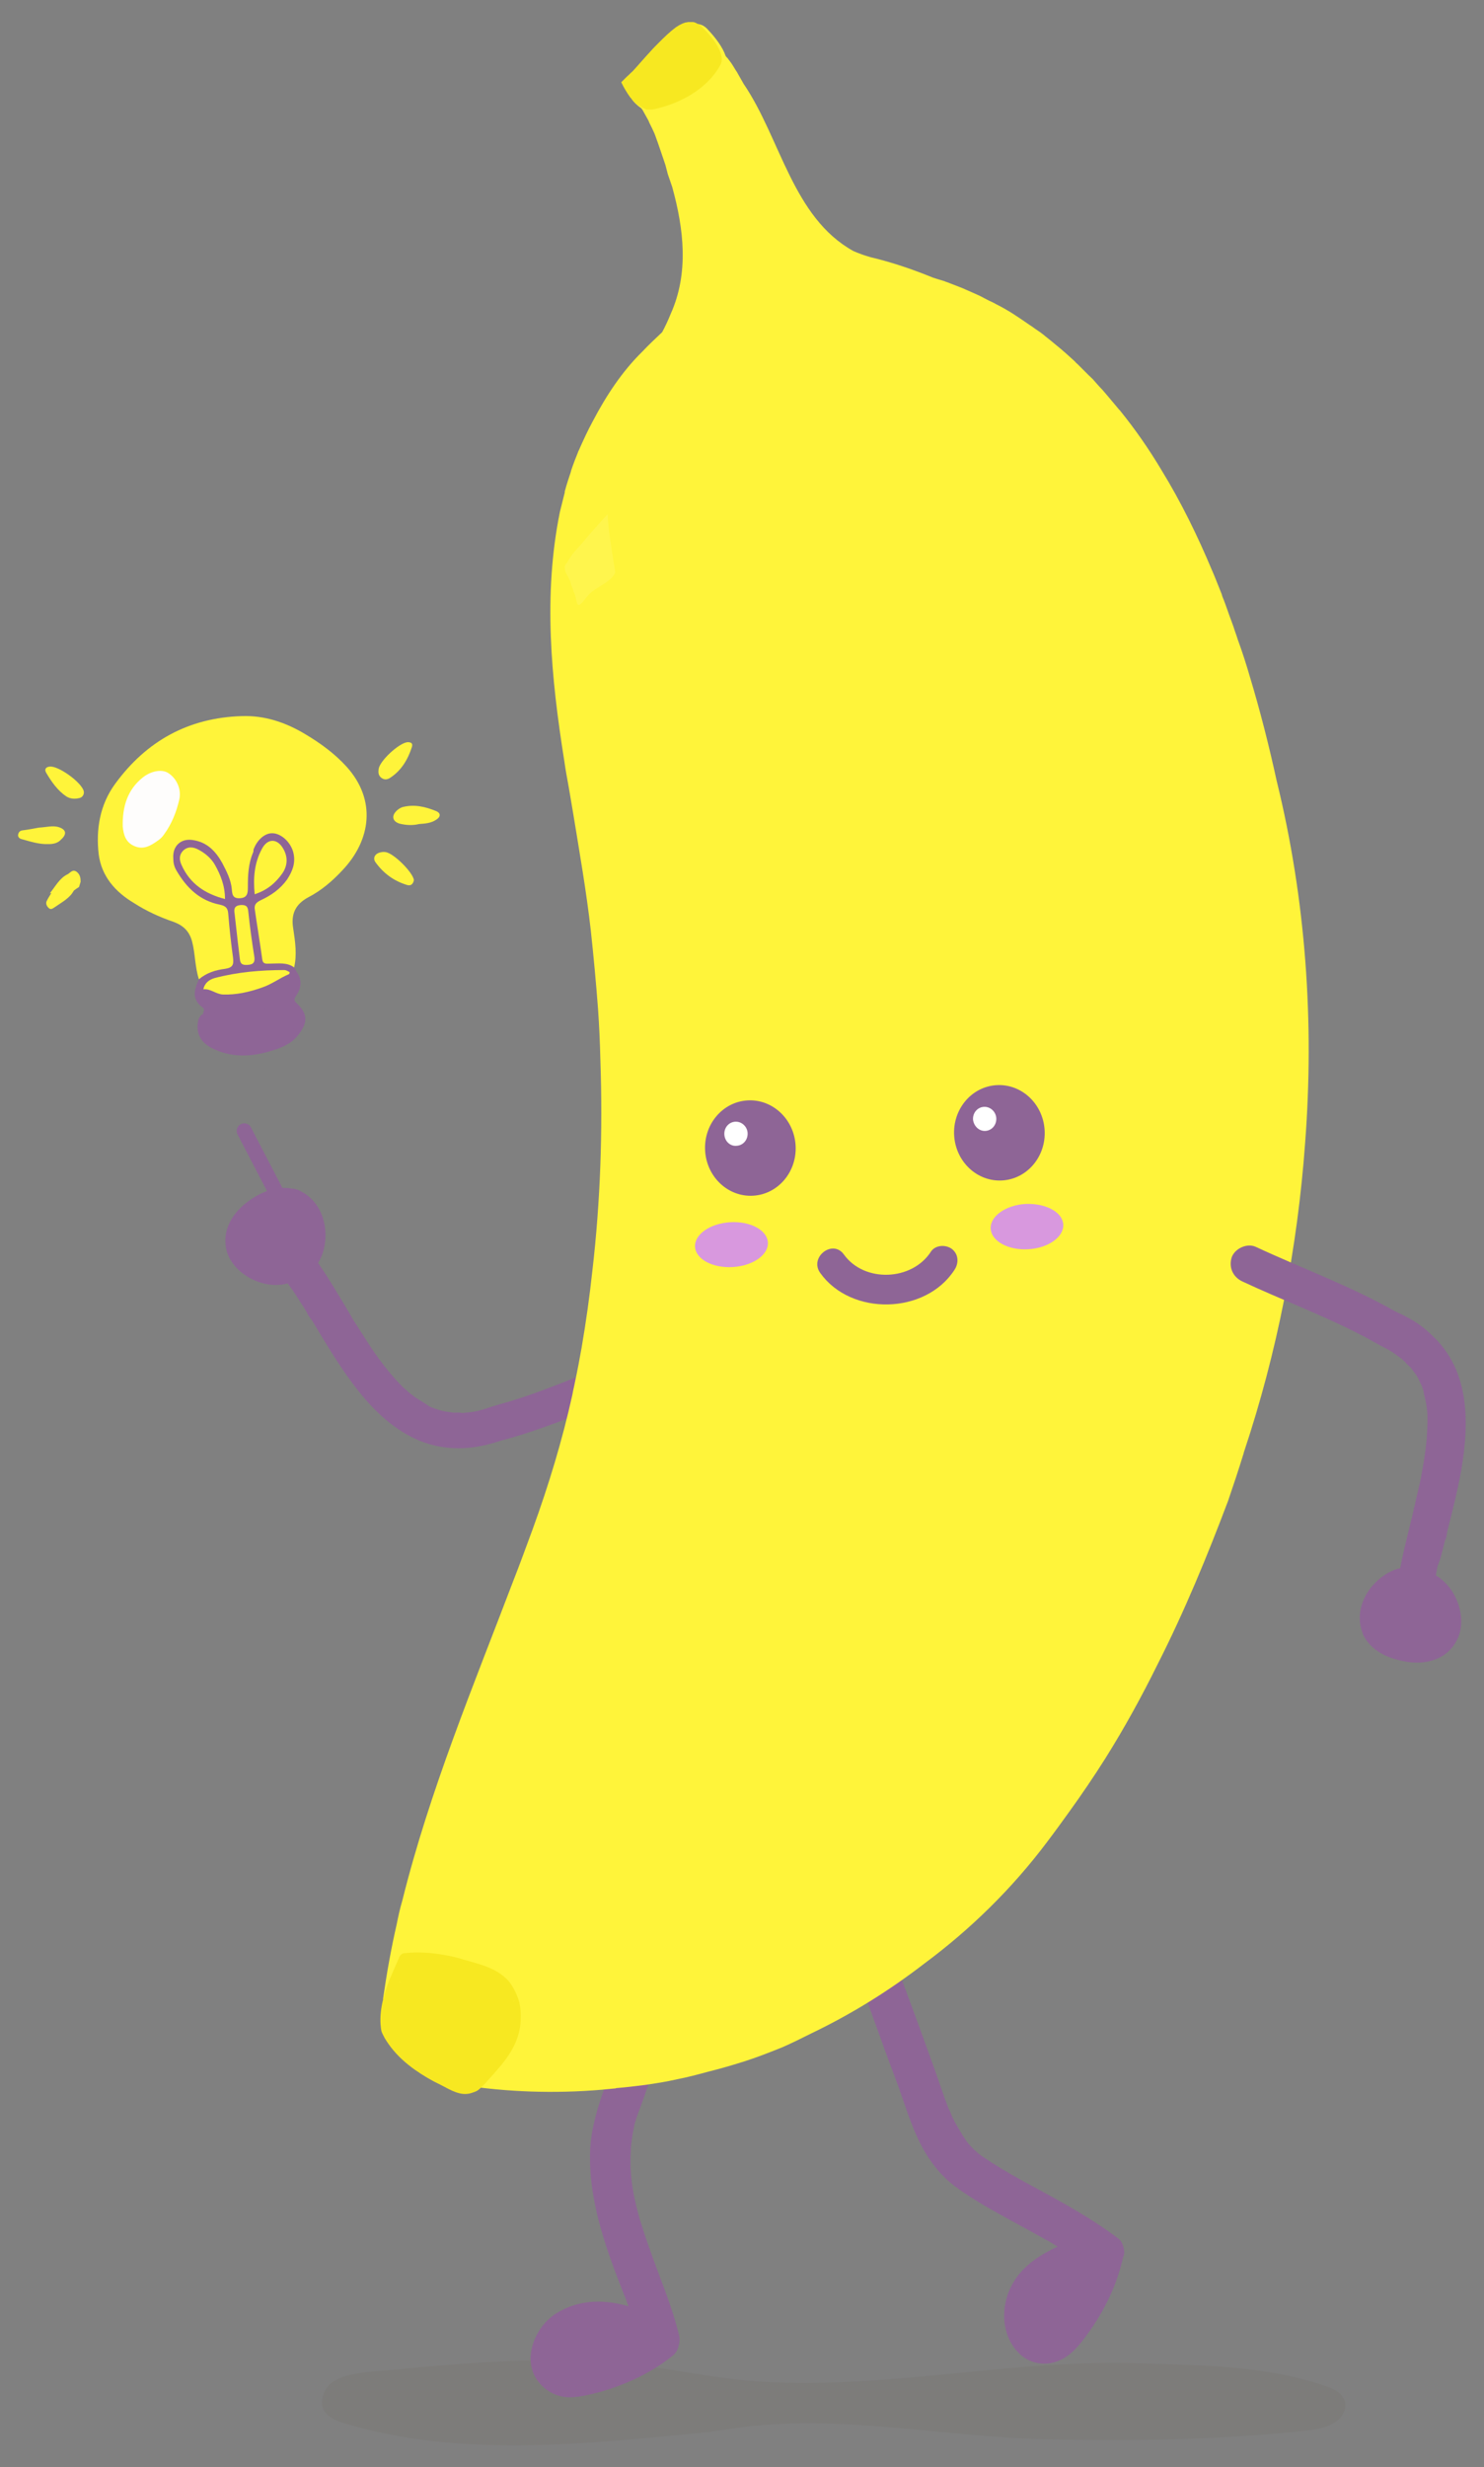 <?xml version="1.0" encoding="UTF-8"?>
<!-- Generator: Adobe Illustrator 26.3.0, SVG Export Plug-In . SVG Version: 6.00 Build 0)  -->
<svg xmlns="http://www.w3.org/2000/svg" xmlns:xlink="http://www.w3.org/1999/xlink" version="1.1" id="Layer_1" x="0px" y="0px" viewBox="0 0 370 615" style="enable-background:new 0 0 370 615;" xml:space="preserve">
<rect x="0" y="0" width="370" height="615" fill="#808080" stroke="none"/>
<style type="text/css">
	.st0{fill:#8E6596;}
	.st1{opacity:5.000000e-02;fill:#442F00;}
	.st2{fill:#FFF43A;}
	.st3{fill:#F7E821;}
	.st4{opacity:0.1;}
	.st5{fill:#FFFFFF;}
	.st6{fill:#D898DE;}
	.st7{fill:#FEFDFC;}
	.st8{fill:none;stroke:#8E6596;stroke-width:3.775;stroke-linecap:round;stroke-linejoin:round;stroke-miterlimit:10;}
</style>
<g>
	<g>
		<path class="st0" d="M164.1,340.1c-1.2-2.4-3.6-3.2-6.1-2.4c-10.2,3.7-20.1,8.3-30.5,11.5c-2.4,0.7-4.3,1.2-6.9,2.1    c-0.1,0-0.3,0.1-0.4,0.1c0,0,0,0,0,0c-0.4,0.1-0.7,0.2-1.1,0.3c-0.8,0.2-1.7,0.3-2.6,0.4c-0.3,0-0.7,0.1-1,0.1c-0.1,0-0.2,0-0.4,0    c-0.6-0.2-1.6,0-2.3-0.1c-0.7-0.1-1.3-0.2-2-0.3c-0.1,0-0.2-0.1-0.4-0.1c-0.3-0.1-0.5-0.1-0.8-0.2c-0.7-0.2-1.3-0.4-2-0.7    c-0.3-0.1-0.6-0.2-0.8-0.4c-0.1-0.1-0.2-0.1-0.3-0.2c-1.1-0.8-2.4-1.4-3.5-2.3c-0.5-0.4-1.1-0.8-1.6-1.3c-0.2-0.2-0.4-0.4-0.7-0.6    c-0.1-0.1-0.2-0.2-0.4-0.4c-1.1-1.1-2.1-2.2-3.1-3.4c-2-2.4-3.9-5-5.6-7.7c-0.9-1.4-1.8-2.8-2.7-4.2c-0.4-0.7-0.9-1.3-1.2-2    c0.6,1.2,0,0-0.2-0.3c-0.2-0.4-0.5-0.8-0.7-1.2c-2.4-4-4.8-8.1-7.5-12c0.5-0.8,0.9-1.6,1.2-2.6c1.8-5.7-0.1-12.6-5.6-15.3    c-0.3-0.2-0.6-0.3-0.9-0.4c-0.4-0.1-0.7-0.2-1.1-0.2c-4.2-0.8-8.3,1-11.6,3.6c-3.8,3-6.1,7.4-4.7,12.2c1.5,4.8,7.1,8.2,12.1,8.2    c1,0,2-0.1,3-0.4c0.5,0.6,0.9,1.3,1.4,1.9c0.9,1.3,1.7,2.7,2.6,4c0.2,0.3,0.4,0.7,0.6,1c0.1,0.1,0.1,0.2,0.2,0.3    c0.2,0.7,1,1.6,1.4,2.2c3.6,6,7.2,12.1,11.6,17.6c4.1,5.1,9.1,9.8,15.3,12.3c3,1.2,6.3,1.8,9.5,1.8c1.9,0,3.9-0.2,5.8-0.6    c1.1-0.2,2.1-0.5,3.2-0.8c0.4-0.1,0.9-0.3,1.3-0.4c0,0,0.2-0.1,0.3-0.1c0.2-0.1,0.8-0.2,0.8-0.2c12.4-3.4,24-8.8,36-13.2    C164,345.4,165.1,342.2,164.1,340.1z M76.5,327.6c0.1,0.1,0.1,0.2,0.2,0.3C77.1,328.5,76.6,327.7,76.5,327.6z M106.5,350.4    c0,0-0.1,0-0.1-0.1C105.8,350.1,106.2,350.2,106.5,350.4z M114.7,352.4C114.5,352.4,114.6,352.4,114.7,352.4L114.7,352.4z"></path>
		<path class="st1" d="M80.5,597.3c-1.1,3.9,2,5.7,4.9,6.6c29.5,9,61.2,5.2,91.5,2.3c2.7-0.4,5.5-0.8,8.2-1.2    c25.3-3.1,50.1,2.4,75.3,3c21,0.5,42.1,0.2,63-1.9c3.3-0.3,9.1-0.7,11.2-4c2.1-3.3-0.1-5.9-3.2-7c-14.9-5.4-31.1-5.5-46.7-6    c-31.7-1.2-63,6.5-94.6,4.6c-7-0.4-14-1.6-21-2.7c-2.3-0.4-4.6-0.7-7-1c-21.5-3.1-43.4-1.3-65,0.8c-2.2,0.2-4.8,0.3-7.3,0.7    c-2.6,0.4-5,1-6.9,2.3C81.8,594.6,80.9,595.9,80.5,597.3z"></path>
		<path class="st0" d="M173.1,464.6c-2.9-0.2-4.9,1.6-5.5,4.3c-0.2,0.9-0.4,1.8-0.7,2.7c-0.1,0.3-0.2,0.6-0.2,0.9c0,0,0,0.2-0.1,0.3    c0,0.1-0.1,0.3-0.1,0.3c-0.1,0.3-0.2,0.6-0.2,0.9c-0.5,2-1.1,3.9-1.7,5.9c-1.1,3.8-2.3,7.6-3.6,11.4c-2.6,7.7-5.3,15.4-8.1,23    c-2.6,7.5-5.7,14.8-5.8,22.8c-0.1,8,1.7,15.7,4.2,23.3c1.3,3.9,2.8,7.8,4.3,11.6c0.4,0.9,0.7,1.9,1.1,2.9    c-0.2-0.1-0.4-0.1-0.6-0.2c-6.1-1.6-12.1-1.4-17.5,2c-4.9,3.1-8.2,10.5-5.1,15.9c1.6,2.7,4.3,4.5,7.4,4.9c2.9,0.3,6-0.6,8.8-1.3    c6.4-1.8,12.8-4.8,18-9c0.8-0.6,1.3-1.5,1.5-2.5c0.2-0.7,0.3-1.4,0.2-2.2c-1.8-7.7-5-14.9-7.6-22.4c-0.6-1.7-1.2-3.4-1.7-5.1    c-0.1-0.4-0.3-0.8-0.4-1.2c-0.1-0.2-0.1-0.5-0.2-0.6c-0.2-0.9-0.5-1.8-0.7-2.7c-0.9-3.5-1.5-7.1-1.6-10.7c0-0.4,0-0.8,0-1.2    c0-0.1,0-0.3,0-0.4c0-1,0.1-2,0.1-2.9c0.2-1.8,0.4-3.5,0.8-5.2c0,0,0-0.1,0-0.1c0-0.2,0.1-0.4,0.1-0.5c0.1-0.4,0.3-0.9,0.4-1.3    c0.3-1,0.7-1.9,1-2.8c0.7-1.9,1.4-3.8,2-5.7c2.5-7.6,5.4-15,7.9-22.6c3-8.9,5.7-17.8,7.9-26.9C178,467.6,175.6,464.8,173.1,464.6z    "></path>
		<path class="st0" d="M280,559.8c-0.2-0.7-0.6-1.4-1.3-1.9c-6.5-4.9-13.6-8.8-20.8-12.7c-3.6-1.9-7.1-3.9-10.6-6.1    c-0.8-0.5-1.6-1.1-2.4-1.6c-0.1,0-0.1-0.1-0.2-0.1c0,0-0.1-0.1-0.1-0.1c-0.4-0.3-0.8-0.6-1.2-1c-0.6-0.5-1.2-1.1-1.7-1.7    c-0.1-0.1-0.4-0.4-0.5-0.6c-0.2-0.2-0.4-0.5-0.5-0.7c-0.9-1.3-1.7-2.7-2.5-4.1c-0.2-0.3-0.3-0.6-0.5-1c0-0.1-0.1-0.1-0.1-0.1    c0-0.1,0-0.1-0.1-0.2c-0.3-0.8-0.6-1.6-1-2.3c-1.2-3.1-2.2-6.2-3.3-9.3c-2.8-7.8-5.6-15.5-8.5-23.2c-3.5-9.2-7.2-18.3-11.6-27.1    c-1.1-2.3-4.7-3-6.8-1.6c-2.4,1.6-2.8,4.3-1.6,6.8c0.9,1.9,1.8,3.8,2.7,5.7c0.1,0.2,0.7,1.5,0.3,0.8c0.2,0.4,0.4,0.9,0.6,1.3    c0.5,1.1,0.9,2.2,1.4,3.2c1.6,3.9,3.2,7.8,4.7,11.8c3,7.9,5.7,15.8,8.7,23.7c2.5,6.5,4.2,13.3,7.8,19.2c1.9,3.1,4.3,5.9,7.1,8    c3.5,2.6,7.2,4.8,11,6.9c3.9,2.2,7.9,4.3,11.8,6.5c1,0.5,1.9,1.1,2.9,1.7c-4.5,2.1-8.7,4.8-11.2,9.2c-3.2,5.6-3,13.3,2,17.8    c2.6,2.3,6.4,2.8,9.6,1.4c3-1.3,5-3.8,6.9-6.4c4.2-5.7,7.5-12.4,9-19.3C280.5,561.7,280.3,560.7,280,559.8z"></path>
		<g>
			<g>
				<path class="st2" d="M325.4,284.9c2.3-30.1,0.2-60.6-7.1-90.3c-1.9-8.7-4.1-17.4-6.7-26c-0.9-3.1-1.9-6.2-3-9.2      c-0.3-1-0.7-2-1-3c-0.2-0.5-0.3-0.9-0.5-1.4c-0.7-1.8-1.3-3.7-2-5.5c-0.2-0.5-0.4-0.9-0.5-1.4c-0.6-1.5-1.2-3-1.8-4.5      c-0.2-0.5-0.4-0.9-0.6-1.4c-3.6-8.6-7.7-17-12.6-25c-3.1-5.2-6.5-10.1-10.3-14.8c-0.1-0.1-0.1-0.2-0.2-0.2      c-0.3-0.4-0.7-0.8-1-1.2c-0.7-0.8-1.4-1.7-2.1-2.5c-0.4-0.5-0.8-0.9-1.2-1.4c-0.7-0.7-1.3-1.4-2-2.2c-0.4-0.5-0.9-0.9-1.4-1.4      c-0.7-0.7-1.3-1.3-2-2c-0.2-0.2-0.5-0.5-0.7-0.7c-0.2-0.2-0.5-0.4-0.7-0.7c-0.7-0.6-1.4-1.3-2.1-1.9c-0.5-0.4-1-0.9-1.5-1.3      c-0.7-0.6-1.5-1.2-2.3-1.9c-0.5-0.4-1-0.8-1.5-1.2c-0.8-0.7-1.7-1.3-2.6-1.9c-0.4-0.3-0.8-0.6-1.3-0.9c-1.3-0.9-2.6-1.8-4-2.7      c-1.4-0.9-2.8-1.7-4.2-2.4c-0.7-0.4-1.3-0.7-2-1c-0.8-0.4-1.5-0.8-2.3-1.2c-0.9-0.4-1.8-0.8-2.7-1.2c-0.5-0.2-1.1-0.5-1.6-0.7      c-1-0.4-2.1-0.8-3.1-1.2c-0.4-0.2-0.9-0.3-1.3-0.5c-1-0.3-2-0.6-2.9-0.9c-4.9-2-10.1-3.8-15.6-5.1c-1.4-0.4-2.8-0.9-4.2-1.5      c-15.2-8.4-18.2-28.2-27.4-41.7c-0.6-1-1.1-2-1.7-3c-0.5-0.7-0.9-1.5-1.4-2.2c-0.3-0.4-0.6-0.8-0.9-1.2      c-0.2-0.2-0.4-0.4-0.5-0.6c-0.7-2.1-2.5-4.5-4.3-6.4c-2-2.4-4.5-1.6-6.8-0.1c-1.6,1-3.1,2.4-4.3,3.4c-0.9,0.7-1.7,1.5-2.5,2.3      c-1.6,1.6-3.2,3.3-4.8,4.8c-0.5,0.4-1,0.9-1.5,1.3c-0.5,0.4-1,0.9-1.5,1.3c0.6,1.4,1.2,2.8,2.1,3.9c0.7,1.1,1.6,1.9,2.6,2.6      c0.1,0.1,0.2,0.3,0.3,0.4c0.5,0.9,1,1.8,1.5,2.7c0.1,0.2,0.1,0.3,0.2,0.5c0.4,0.8,0.8,1.6,1.2,2.5c0.1,0.2,0.1,0.3,0.2,0.5      c0.9,2.4,1.7,4.9,2.6,7.5c0.2,0.8,0.4,1.5,0.6,2.3c0.4,1.1,0.7,2.1,1.1,3.2c2.9,10.5,4.2,21.5-0.4,31.7c-0.6,1.5-1.3,3-2.1,4.5      c-1.7,1.6-3.4,3.2-5,4.9c-5,4.9-9,11-12.3,17.3c-1.3,2.4-2.4,4.8-3.5,7.3c0,0,0,0.1-0.1,0.1c0,0,0,0.1,0,0.1      c-0.6,1.5-1.2,3-1.7,4.5c0,0.1-0.1,0.2-0.1,0.3c0,0.1-0.1,0.3-0.1,0.4c-0.5,1.5-1,3-1.4,4.5c-0.1,0.2-0.1,0.4-0.1,0.6      c-0.4,1.6-0.8,3.2-1.2,4.8c-4.2,20.7-2.2,41.4,1.1,62.1c0.3,2.2,0.7,4.3,1.1,6.5c0.4,2.2,0.7,4.3,1.1,6.5      c1.6,9.8,3.3,19.5,4.4,29.2c0.7,6.5,1.3,12.9,1.8,19.5c0.3,4.3,0.5,8.7,0.6,13.1c0.6,17.4,0,35-2,52.2      c-0.7,6.5-1.6,12.9-2.7,19.3c-0.5,2.8-1,5.5-1.6,8.3c-0.2,1.1-0.5,2.2-0.7,3.4c-2.5,11.3-5.9,22.5-9.9,33.5      c-1.6,4.3-3.1,8.5-4.8,12.8c-10,26.3-20.9,52.4-27.7,79.8c-0.6,2-1,3.9-1.4,5.9c-1.4,6.1-2.5,12.3-3.4,18.6      c4.5-2.7,9.5-4,14.2-5.9c1.3-0.1,2.6,0.3,3.9,1.4c0-1.9,0.1-3.7,0.2-5.6c4.9,1.4,9.2,4.6,11.5,9.1c1.2,2.1,1.8,4.3,1.9,6.5      c-4,1.3-8,2.5-12,3.6c-4.7,1.3-9.4,2.6-14.1,3.7c4.6,2.2,9.4,3.9,14.1,5.2c1.5,0.5,2.9,0.9,4.4,1.3c-1.4,0.4-2.8,0.7-4.2,0.7      c1.2,0.2,2.3,0.4,3.5,0.6c-1.2,0.6-2.6,0.9-4,0.8c11.5,1.8,23.4,2.2,35.1,1.2c1-0.1,2.1-0.2,3.1-0.3c0.2,0,0.4,0,0.5-0.1      c2.5-0.2,4.9-0.5,7.3-0.8c2.7-0.4,5.3-0.8,7.9-1.4c2.6-0.5,5.2-1.2,7.8-1.9c3.2-0.8,6.3-1.7,9.4-2.7c3.1-1,6.1-2.2,9.1-3.4      c2.5-1.1,4.9-2.3,7.3-3.5c10-4.8,19.3-10.6,28-17.3c11.6-8.6,22-18.8,30.7-30.4c1.9-2.5,3.7-5,5.5-7.5c3.1-4.3,6.1-8.7,9-13.3      c4.7-7.5,9-15.3,13-23.4c6.7-13.2,12.4-27,17.6-40.8c1.3-3.8,2.6-7.7,3.8-11.6c0.1-0.2,0.1-0.5,0.2-0.7      C318.4,337.2,323.5,311.2,325.4,284.9z"></path>
				<path class="st3" d="M129.5,499.2c-0.1-0.3-0.2-0.7-0.3-1c-0.4,0.2-0.8,0.5-1.2,0.7c0,0,0,0-0.1,0c0.4-0.2,0.9-0.4,1.3-0.7      c-0.4-1.1-0.9-2.2-1.6-3.3c-3-4.6-8.8-5.4-13.6-6.9c-1.1-0.3-2.2-0.5-3.3-0.7c-3.3-0.6-6.7-0.8-10.1-0.4c-0.3,0-1.1,0.7-1.1,1.1      c-0.8,1.8-1.6,3.6-2.4,5.5c-1.6,4.1-2.8,8.6-2,12.8c0.2,0.6,0.5,1.1,0.8,1.7c2.6,4.4,6.4,7.4,10.6,9.9c0.5,0.3,1.1,0.6,1.6,0.9      c0.6,0.3,1.2,0.6,1.8,0.9c2.5,1.3,5,2.9,7.7,2c0.6-0.2,1.2-0.4,1.6-0.7c0.4-0.3,0.8-0.7,1.2-1.1c0.4-0.4,0.8-0.8,1.2-1.3      c3.9-4.3,8-8.7,8.2-15C129.9,502.1,129.8,500.6,129.5,499.2z M100,494.3c-0.2-0.1-0.4-0.1-0.6-0.2      C99.6,494.1,99.8,494.2,100,494.3z M111.5,517.2c-0.1,0.2-0.2,0.4-0.4,0.6C111.2,517.7,111.4,517.5,111.5,517.2z"></path>
				<g class="st4">
					<path class="st5" d="M152.5,137c-0.4-2.9-0.9-5.8-1-8.8c-1,1-1.9,2.1-3,3.3c-0.7,0.8-1.4,1.6-2.3,2.6c-1.4,1.9-3.5,3.6-4.7,6       c-0.1,0.2-0.3,0.3-0.4,0.5c-0.4,0.5-0.3,1-0.2,1.6c0.1,0.5,0.4,1,0.7,1.5c0.2,0.3,0.3,0.7,0.5,1c0.2,0.4,0.2,0.9,0.4,1.3       c0.2,0.5,0.4,0.9,0.5,1.4c0.2,0.5,0.4,0.9,0.5,1.4c0.1,0.3,0.1,0.6,0.2,0.9c0.1,0.3,0.1,0.7,0.3,0.9c0.5,0.7,1.5-0.9,1.8-1.2       c0.3-0.4,0.7-0.8,1-1.2c2.1-2.1,5.5-3,6.6-5.5C153.1,140.8,152.8,138.9,152.5,137z"></path>
				</g>
				<g>
					<g>
						<path class="st0" d="M204.5,317.3c7.7,10.8,26.3,10.4,33.5-0.8c1.1-1.7,1-3.9-0.7-5.2c-1.5-1.1-4.1-1-5.2,0.7        c-4.7,7.3-16.6,7.8-21.7,0.7C207.6,308.8,201.7,313.4,204.5,317.3L204.5,317.3z"></path>
					</g>
					<path class="st6" d="M265.1,305.2c0.2,3.1-3.7,5.9-8.7,6.2c-5,0.3-9.2-2-9.4-5.1c-0.2-3.1,3.7-5.9,8.7-6.2       C260.7,299.9,264.9,302.1,265.1,305.2z"></path>
					
						<ellipse transform="matrix(0.998 -6.064402e-02 6.064402e-02 0.998 -18.48 11.631)" class="st6" cx="182.4" cy="310.3" rx="9.1" ry="5.6"></ellipse>
					
						<ellipse transform="matrix(0.998 -6.162450e-02 6.162450e-02 0.998 -17.28 12.076)" class="st0" cx="187.1" cy="286.2" rx="11.3" ry="11.9"></ellipse>
					<path class="st5" d="M180.6,282.8c-0.1-1.7,1.1-3.1,2.7-3.2c1.6-0.1,3,1.2,3.1,2.8c0.1,1.7-1.1,3.1-2.7,3.2       C182.1,285.8,180.7,284.5,180.6,282.8z"></path>
					
						<ellipse transform="matrix(0.998 -6.160954e-02 6.160954e-02 0.998 -16.926 15.887)" class="st0" cx="249.2" cy="282.4" rx="11.3" ry="11.9"></ellipse>
					<path class="st5" d="M242.6,279.1c-0.1-1.7,1.1-3.1,2.7-3.2c1.6-0.1,3,1.2,3.1,2.8c0.1,1.7-1.1,3.1-2.7,3.2       C244.1,282,242.8,280.7,242.6,279.1z"></path>
				</g>
			</g>
		</g>
		<g>
			<path class="st2" d="M49.6,244.1c-1-3-0.9-6.3-1.7-9.4c-0.7-2.6-2.2-4-4.6-4.9c-3.5-1.2-6.8-2.7-9.9-4.7     c-4.7-2.8-8.1-6.7-8.8-12.2c-0.7-6.2,0.3-12.3,4.1-17.5c7.8-10.7,18.3-16.5,31.6-16.9c5.7-0.2,11,1.6,15.8,4.5     c3.7,2.2,7.3,4.8,10.3,8.1c7.5,8.3,6.1,18.3-1,25.8c-2.5,2.7-5.3,5.1-8.6,6.8c-3.1,1.7-4.3,4.1-3.7,7.7c0.5,3.3,1,6.6,0.2,9.9     c-2.3,0.8-4.4-0.2-6.6-0.4c-1.4-0.1-2.1-1.2-2.2-2.4c-0.4-3.2-1.2-6.3-1.9-9.4c-0.6-2.7,0.4-4.6,2.8-5.9c2.8-1.5,5.2-3.4,6.3-6.5     c0.6-1.6,0.7-3.3-0.1-4.8c-0.9-1.6-2.1-3-4.1-2.9c-1.9,0.1-2.8,1.7-3.4,3.3c-0.9,2.3-1.4,4.8-1.4,7.3c0,1.1,0,2.1-0.5,3.1     c-0.5,1.2-1.5,1.8-2.8,1.9c-1.4,0-2.3-0.8-2.5-2.1c-0.5-2.5-1.5-4.7-2.7-6.9c-1-1.8-2.2-3.5-4.1-4.3c-1.6-0.7-3.4-1.4-5,0.2     c-1.5,1.5-1.2,3.4-0.4,5c2,3.6,4.6,6.9,8.8,7.9c3.5,0.8,4.5,2.8,4.7,6c0.1,2.7,0.6,5.4,0.9,8.1c0.2,2.1-0.5,3.5-2.7,3.9     C54.1,242.6,52.1,244.3,49.6,244.1z"></path>
			<path class="st0" d="M49.6,244.1c1.9-1.6,4.1-2.3,6.5-2.6c2-0.3,2.2-1.1,2-2.8c-0.5-3.6-0.9-7.3-1.2-11c-0.1-1.4-0.7-1.9-2.1-2.2     c-5-1-8.3-4.2-10.8-8.5c-0.6-1-0.8-2-0.8-3.1c-0.2-3,1.9-5,4.9-4.5c3.5,0.5,5.7,2.8,7.3,5.7c1.1,2.1,2.2,4.2,2.4,6.6     c0.1,1.2,0.2,2.3,2,2.2c1.9-0.1,2-1.3,2-2.7c0-3,0.1-5.9,1.3-8.7c0.1-0.2,0.1-0.5,0.1-0.7c0.9-2.5,2.9-4.2,4.8-4.1     c2.3,0.1,4.7,2.5,5.2,5.1c0.5,2.4-0.3,4.4-1.6,6.4c-1.7,2.4-4,4-6.6,5.2c-1,0.5-1.6,1-1.5,2.1c0.6,4.2,1.3,8.4,1.9,12.7     c0.2,1.2,1,1,1.9,1c2.1,0,4.3-0.4,6.1,1c0.1,0.3,0.3,0.5,0.4,0.8c0.4,1.9-1.1,1-1.8,1.2c-5.8-0.4-11.5-0.3-17.1,1.5     c-1.3,0.4-2.4,0.9-3,2.2c-0.1,2,1.4,2.6,2.9,3.1c0.8,0.3,1.7,0.5,1.7,1.5c0,1.2-0.8,1.7-1.8,1.9c-1.2,0.3-2.1,1.1-3.4,1     c-0.8-0.3-1.2-0.8-0.7-1.6c0-0.5,0.6-1.1,0-1.6C47.7,249.1,48.4,246.7,49.6,244.1z"></path>
			<path class="st0" d="M72.1,242.3c0.5-0.2,1.4,1,1.6-0.4c1.6,2,1.6,4.1,0.2,6.2c-0.5,0.8-0.8,1.2,0.1,2c2.7,2.6,2.8,4.7,0.5,7.7     c-1.3,1.8-3.1,2.8-5.2,3.6c-5.4,1.9-10.8,2.6-16.2,0c-3.1-1.5-4.3-3.8-3.7-6.9c0.1-0.7,0.5-1.3,1.1-1.7c0.1,0.6,0.1,1.2,0.9,1.3     c0.9,4.6,4.3,5.7,8.3,6.1c4.1,0.3,8-0.6,11.4-3c1.2-0.8,2.2-2.1,1.7-3.6c-0.6-1.7-2.3-1.3-3.7-1.3c-1.9,0-4.7,1.2-5.1-1.5     c-0.3-2.4,2.7-2.1,4.4-2.4c2.8-0.6,3.7-2.3,3.4-4.9C71.8,243,71.9,242.6,72.1,242.3z"></path>
			<path class="st2" d="M104.5,205.4c-1.6,0.4-3.3,0.3-4.9-0.1c-1.6-0.5-2-1.7-1-2.9c0.4-0.5,1.1-1,1.7-1.2c3-0.8,5.8-0.1,8.5,1     c1.1,0.5,1.1,1.4,0,2.1C107.5,205.2,106,205.3,104.5,205.4z"></path>
			<path class="st2" d="M103.2,219.4c-0.2,0.9-0.7,1.5-1.7,1.2c-3.3-1-5.9-2.9-7.9-5.7c-0.7-1-0.1-2.1,1.1-2.4     c0.5-0.1,0.9-0.2,1.4-0.1C98.1,212.6,103,217.5,103.2,219.4z"></path>
			<path class="st2" d="M101.6,185c0.8,0,1.4,0.2,1.1,1.2c-1,3.1-2.6,5.8-5.3,7.6c-0.7,0.5-1.5,0.7-2.3,0.1     c-0.8-0.6-0.8-1.4-0.7-2.2C94.7,189.6,99.5,185.2,101.6,185z"></path>
			<path class="st2" d="M20.9,197.3c0.1,0.7-0.3,1.4-1,1.6c-1.1,0.3-2.3,0.3-3.4-0.4c-2.2-1.5-3.7-3.7-5-5.9c-0.5-0.9,0-1.4,0.8-1.5     C14.4,190.7,20.5,195.1,20.9,197.3z"></path>
			<path class="st2" d="M9.7,206.3c1.9-0.1,3.5-0.6,5-0.1c1.8,0.6,2,1.7,0.6,3c-0.9,1-2,1.2-3.2,1.2c-2.3,0.1-4.4-0.6-6.6-1.2     c-0.4-0.1-0.9-0.3-1-0.9c0-0.7,0.4-1.2,1-1.3C7.1,206.8,8.6,206.5,9.7,206.3z"></path>
			<path class="st7" d="M30.6,206c-0.1-4.8,1.1-9.1,5-12.2c2-1.6,4.6-2.1,6.2-1.2c2.2,1.3,3.5,4.1,2.9,6.7c-0.7,3.1-1.9,6.1-3.8,8.7     c-0.4,0.6-0.9,1.1-1.5,1.5c-1.8,1.3-3.6,2.4-5.9,1.4C31.4,210,30.8,208.2,30.6,206z"></path>
			<path class="st2" d="M19.1,217.3c-1-0.7-1.5,0.2-2.2,0.6c-2.1,1-3.1,3.1-4.5,4.8c0.1,0,0.2-0.1,0.4-0.1c-0.4,0.7-0.9,1.4-1.2,2.1     c-0.2,0.5,0,1.1,0.5,1.6c0.6,0.6,1.1,0.1,1.6-0.2c1.7-1.2,3.7-2.2,4.7-4.1c0.4-0.3,0.8-0.6,1.3-0.9c0.1-0.4,0.3-0.9,0.4-1.3     C20.1,218.9,20,218,19.1,217.3z"></path>
			<path class="st0" d="M72.1,242.8c1.5,3.5,0.6,5.5-3,6.2c-1.3,0.3-2.6,0.3-3.9,0.6c-0.6,0.1-1.1,0.6-0.9,1.3     c0.1,0.5,0.7,0.7,1.1,0.7c1.7-0.1,3.3-0.2,5-0.4c1.4-0.1,2.7,0.1,3.4,1.4c0.9,1.5,0,2.8-0.7,3.9c-0.6,1-1.5,1.9-2.6,2.4     c-5,2.3-10.2,3.2-15.5,1.4c-3.5-1.2-4.2-2.4-3.7-6.1c1-1,1.9-2.1,3.7-1.5c0.5,0.2,1.1-0.4,1-1.1c-0.1-0.5-0.6-0.6-1.1-0.7     c-4.1-0.8-4.2-1-4.4-4.1c0.5-0.7,1.2-0.8,1.9-0.6c5.7,2,10.9,0,16-2.4C69.6,243.2,70.7,242.3,72.1,242.8z"></path>
			<path class="st2" d="M56.1,224.1c-5-1.3-8.7-3.8-10.8-8.4c-0.6-1.3-0.7-2.5,0.3-3.6c1.2-1.2,2.6-1,3.9-0.3     c1.7,0.9,3.2,2.2,4.1,3.8C55,218.1,56.1,220.8,56.1,224.1z"></path>
			<path class="st2" d="M72.1,242.8c-2.4,1-4.4,2.6-6.9,3.4c-3.1,1.1-6.3,1.8-9.6,1.7c-1.8-0.1-3.1-1.5-4.9-1.3     c0.3-1.5,1.4-2.4,2.8-2.8c5.7-1.5,11.5-2,17.4-2c0.4,0,0.9,0.3,1.3,0.5C72.2,242.5,72.2,242.6,72.1,242.8z"></path>
			<path class="st2" d="M63.5,222.9c-0.4-4-0.1-7.8,1.8-11.3c1.4-2.7,3.9-2.7,5.4,0.1c1.1,2,1,4.1-0.3,6     C68.7,220.1,66.6,221.9,63.5,222.9z"></path>
			<path class="st2" d="M59.1,233.1c-0.2-1.8-0.4-3.5-0.6-5.3c-0.2-1.2-0.1-2,1.4-2.2c1.4-0.1,1.9,0.3,2,1.6     c0.4,3.8,0.9,7.5,1.5,11.2c0.2,1.3-0.1,2-1.5,2.1c-1.2,0.1-2,0-2.1-1.5C59.6,237.1,59.3,235.1,59.1,233.1     C59,233.1,59.1,233.1,59.1,233.1z"></path>
		</g>
		<path class="st0" d="M359.9,385.5c0.1-0.4,0.2-0.8,0.3-1.2c0-0.1,0-0.2,0.1-0.3c0.4-0.6,0.4-1.8,0.6-2.5    c1.7-6.8,3.5-13.6,4.2-20.6c0.7-6.6,0.5-13.4-2.1-19.6c-1.3-3-3.2-5.8-5.5-8c-1.4-1.4-2.8-2.6-4.5-3.7c-0.9-0.6-1.9-1.1-2.8-1.6    c-0.4-0.2-0.8-0.4-1.2-0.6c0,0-0.2-0.1-0.3-0.1c-0.2-0.1-0.7-0.4-0.8-0.4c-11.1-6.3-23.2-10.7-34.8-16.1c-2.2-1-5.2,0.4-6,2.6    c-0.8,2.5,0.3,4.9,2.6,6c9.8,4.6,20.1,8.4,29.7,13.4c2.2,1.1,3.9,2.2,6.3,3.4c0.1,0.1,0.3,0.1,0.4,0.2c0,0,0,0,0,0    c0.3,0.2,0.6,0.4,1,0.6c0.7,0.5,1.4,1,2.1,1.5c0.3,0.2,0.5,0.4,0.8,0.7c0.1,0.1,0.2,0.2,0.3,0.2c0.3,0.6,1.1,1.1,1.5,1.6    c0.4,0.5,0.8,1.1,1.2,1.6c0.1,0.1,0.1,0.2,0.2,0.3c0.1,0.2,0.3,0.5,0.4,0.7c0.3,0.6,0.6,1.3,0.9,1.9c0.1,0.3,0.2,0.6,0.3,0.9    c0,0.1,0.1,0.2,0.1,0.3c0.2,1.4,0.7,2.7,0.8,4.1c0.1,0.7,0.2,1.4,0.2,2c0,0.3,0,0.6,0,0.9c0,0.2,0,0.3,0,0.5    c0,1.5-0.1,3.1-0.2,4.6c-0.3,3.2-0.8,6.3-1.4,9.4c-0.3,1.6-0.7,3.2-1.1,4.9c-0.2,0.7-0.3,1.5-0.5,2.3c0.4-1.3,0,0-0.1,0.3    c-0.1,0.5-0.2,0.9-0.3,1.4c-1.1,4.6-2.3,9.1-3.2,13.8c-0.9,0.2-1.8,0.5-2.7,1c-5.3,2.8-8.8,9-6.8,14.8c0.1,0.3,0.2,0.6,0.3,0.9    c0.2,0.3,0.4,0.7,0.6,1c2.4,3.6,6.6,5.1,10.8,5.7c4.8,0.6,9.6-0.9,11.9-5.4c2.4-4.5,0.7-10.8-2.8-14.3c-0.7-0.7-1.5-1.4-2.4-1.9    c0.1-0.8,0.3-1.5,0.4-2.3C359.2,388.6,359.5,387,359.9,385.5z M360.2,384c0-0.1,0-0.2,0.1-0.3C360.5,382.9,360.3,383.9,360.2,384z     M350.8,339.5C350.9,339.6,350.9,339.6,350.8,339.5L350.8,339.5z M355.2,346.6c0,0,0,0.1,0,0.1C355.4,347.4,355.2,347,355.2,346.6    z"></path>
		<line class="st8" x1="60.9" y1="281.9" x2="71.5" y2="302.3"></line>
	</g>
	<path class="st3" d="M175,6.7c-0.2-0.3-0.5-0.5-0.7-0.6C174.2,6,174.1,6,174,6c-0.2-0.1-0.3-0.2-0.5-0.3c-0.1,0-0.2-0.1-0.3-0.1   c-0.2-0.1-0.3-0.1-0.5-0.1c-0.1,0-0.2,0-0.3,0c-0.2,0-0.3,0-0.5,0c-0.1,0-0.2,0-0.3,0c-0.2,0-0.4,0.1-0.6,0.1c0,0-0.1,0-0.1,0   c-0.3,0.1-0.5,0.2-0.8,0.3c-0.1,0-0.1,0.1-0.2,0.1c-0.2,0.1-0.4,0.2-0.6,0.3c-0.1,0.1-0.2,0.1-0.3,0.2c-0.2,0.1-0.3,0.2-0.5,0.3   c0,0-0.1,0.1-0.1,0.1c0,0,0,0,0,0c-1.5,1.1-2.9,2.5-4,3.6c-0.8,0.8-1.6,1.6-2.3,2.4c-1.5,1.6-3,3.4-4.4,4.9   c-0.5,0.4-0.9,0.9-1.4,1.3c-0.5,0.5-0.9,0.9-1.4,1.4c0.6,1.3,1.4,2.6,2.2,3.7c0,0,0,0,0,0c0,0.1,0.1,0.1,0.2,0.2   c0.2,0.2,0.3,0.4,0.5,0.6c0.1,0.1,0.2,0.2,0.3,0.4c0.2,0.2,0.4,0.3,0.6,0.5c0.1,0.1,0.2,0.2,0.4,0.3c0.2,0.2,0.4,0.3,0.7,0.4   c0.1,0.1,0.2,0.1,0.3,0.2c0.4,0.2,0.7,0.3,1.1,0.5c0.5,0,1,0,1.5,0c6.9-1.4,13.7-5.2,16.9-11.1C181,13.7,178,9.6,175,6.7z"></path>
</g>
</svg>
